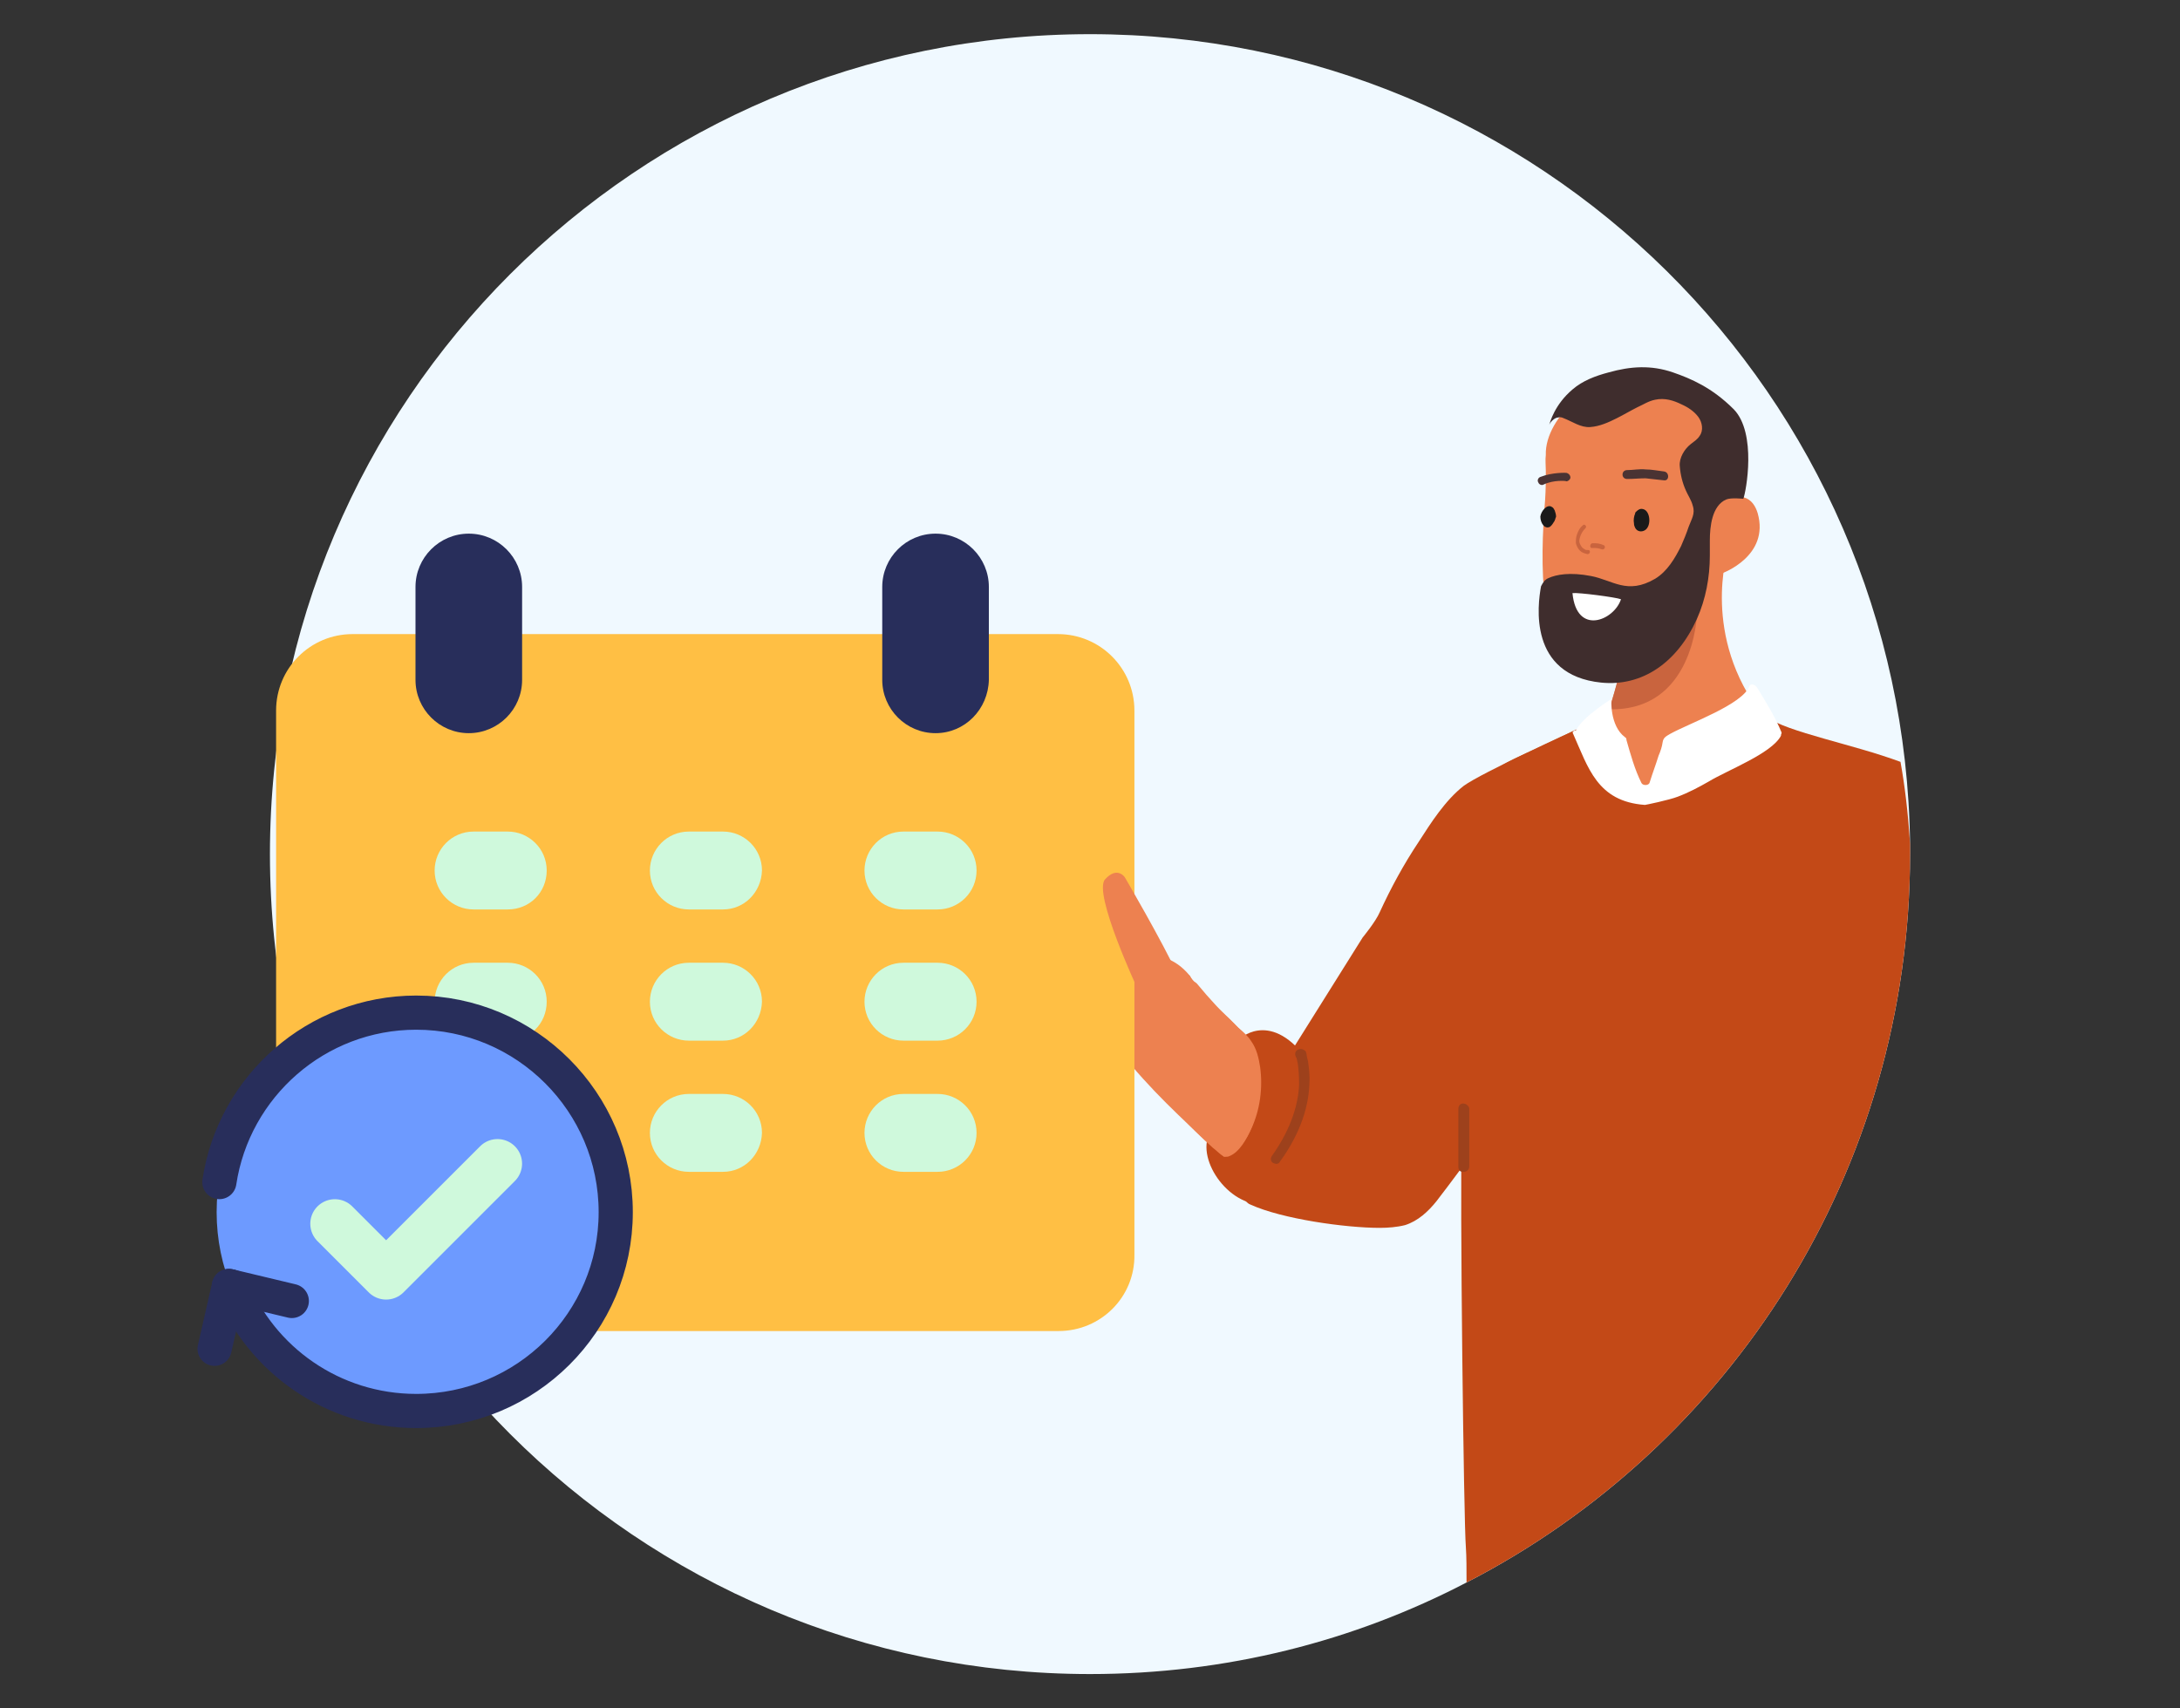 <?xml version="1.0" encoding="utf-8"?>
<!-- Generator: Adobe Illustrator 26.4.1, SVG Export Plug-In . SVG Version: 6.00 Build 0)  -->
<svg version="1.1" id="Layer_1" xmlns="http://www.w3.org/2000/svg" xmlns:xlink="http://www.w3.org/1999/xlink" x="0px" y="0px"
	 viewBox="0 0 319 250" style="enable-background:new 0 0 319 250;" xml:space="preserve">
<rect x="0" y="0" width="319" height="250" fill="#333333" stroke="none"/>
<style type="text/css">
	.st0{fill:#F0F9FF;}
	.st1{fill:#C34917;}
	.st2{fill:#ED8150;}
	.st3{fill:#C9643E;}
	.st4{fill:#1A1A1A;}
	.st5{fill:#4A3333;}
	.st6{fill:#3F2D2D;}
	.st7{fill:#FFFFFF;}
	.st8{fill-rule:evenodd;clip-rule:evenodd;fill:#9D411C;}
	.st9{fill:#FFBF44;}
	.st10{fill:#282E5B;}
	.st11{fill:#CFF9DC;}
	.st12{fill:#6D9AFF;}
	.st13{fill:none;stroke:#CFF9DC;stroke-width:7.19;stroke-linecap:round;stroke-linejoin:round;stroke-miterlimit:10;}
	.st14{fill:none;stroke:#282E5B;stroke-width:5;stroke-linecap:round;stroke-linejoin:round;stroke-miterlimit:10;}
</style>
<path class="st0" d="M279.5,125c0,46.4-26.3,86.7-64.9,106.6c-16.5,8.6-35.2,13.4-55.1,13.4c-66.3,0-120-53.7-120-120
	c0-66.3,53.7-120,120-120c65.8,0,119.2,52.9,120,118.5C279.5,124,279.5,124.5,279.5,125z"/>
<g>
	<path class="st0" d="M233.2,74.7c0-0.6,0.4-1,1-1h20.3c0.6,0,1,0.4,1,1v11.4c0,0.6-0.4,1-1,1h-20.3c-0.6,0-1-0.4-1-1V74.7z"/>
	<path class="st1" d="M181.6,151.9c0,0,4.9-4.5,10.6,4.5c5.7,8.9-0.4,17.5-5.7,19.5s-11-4.9-9.8-9.3
		C178,162.1,181.6,151.9,181.6,151.9z"/>
	<path class="st1" d="M230.4,106.9c0,0-13.6,6.2-16.2,8.1c-2.7,2.1-4.8,5.4-6.6,8.2c-2.2,3.3-4.1,6.8-5.7,10.3
		c-0.6,1.4-2.5,3.7-2.5,3.7l-9.9,15.8c0,0-4.9,16.2-7.1,21.2c-0.2,0.5-0.4,1.1-0.1,1.6c0.2,0.2,0.4,0.4,0.7,0.5
		c4.6,2.1,13.9,3.4,18.9,3.4c1.2,0,2.5-0.1,3.7-0.4c1.9-0.6,3.4-2,4.6-3.5c1.2-1.5,7.7-10.3,7.7-10.3s4.5-18.7,5.7-22.9
		c2-7.1,3.3-14.4,4.6-21.6C228.8,116.3,229.6,111.6,230.4,106.9z"/>
	<path class="st2" d="M174.1,142.8c-4.6-5.7-11-0.9-11-6.6c-4.3-3.1,2.5-3.3-1.2-2.6c-5.1-2.2,2.2-12.2-1.4-15.5
		c-3.4,0.2-1.9,5.8-2.5,8.3c-1.8,2.1-4.5,5.1-3.2,8c-0.4,2.9,0.1,3.5,2.1,5.4c1.9,11.2,13.9,22.1,22.2,29.5
		c4.7-1.6,5.5-8.7,5.1-13.1C183.4,150.3,176.9,147.6,174.1,142.8z"/>
	<path class="st2" d="M174.1,142.8c-0.2-0.2-1-0.7-2.1-1.2c-3.7-1.9-11.1-5.1-11.2-5.9c1.4-2.6,1.7-7.5-0.8-5.7c0.3-1.5,1.3-3,0-3.7
		c-0.7-0.4-0.7-1-1.9,0c-1.5,1.6-2.8,3.5-3.4,5.6c-0.2,0.5-0.2,1.1-0.1,1.6c0.1,0.3,0.3,0.6,0.3,0.9c0.1,0.6-0.1,1.2-0.1,1.8
		c-0.1,1,0.4,2,1.2,2.6c0.4,0.3,0.9,0.5,1.1,1c0.2,0.6,0.2,1.3,0.2,2c0.1,0.4,0.1,0.8,0.2,1.2c0.2,0.9,0.6,1.7,1.1,2.5
		c1.3,2.4,2.8,4.6,4.6,6.7c0.7,0.9,1.3,1.8,2.1,2.7c0.8,0.9,1.5,1.8,2.3,2.7c3.1,3.6,6.3,7.2,9.9,10.4c0.4,0.3,0.8,0.7,1.2,1
		c0.2,0.1,0.4,0.3,0.6,0.3c0.2,0,0.4,0,0.6-0.1c1.5-0.6,2.5-2.5,3.2-4c1.3-2.8,1.7-6,1.3-9c-0.2-1.3-0.5-2.7-1.3-3.8
		c-0.5-0.8-1.2-1.4-1.9-2c-2.2-2-4.2-4.2-6.1-6.5C174.6,143.6,174.3,143.2,174.1,142.8z"/>
	<path class="st3" d="M155.9,133.6c0.7-1,1.4-1.9,2.3-2.7c0.8-0.8,1.3-1.6,1.4-2.7c0.1-0.6,0.1-1.6-0.7-1.8c-0.3-0.1-0.6,0-0.9,0.1
		c0-0.3,0.1-0.5,0.3-0.7c0.8-0.6,1.8-0.5,2.2,0.4c0.5,1,0.1,2.3-0.2,3.3c1.1-0.8,2.2,0.3,2.1,1.5c-0.1,1.4-0.7,2.8-1.2,4.2
		c0.7-0.5,1.5-0.8,2.3-0.2c0.9,0.8,0.7,2.2,0.4,3.2c-0.6,2.2-1.2,4.2-1.3,6.6c0,0.7-1.1,0.6-1.1-0.1c0-2.4,0.7-4.5,1.3-6.9
		c0.2-0.7,0.6-2.3-0.9-1.6c-0.4,0.2-0.8,0.8-1,1.1c-0.9,1-1.7,2.1-2.5,3.2c-0.4,0.6-1.4,0-1-0.7c0.7-1.1,1.5-2.2,2.4-3.2
		c0.1-1.1,0.4-2.1,0.7-3.2c0.2-0.6,0.5-1.2,0.6-1.8c0.2-0.4,0.1-0.8-0.2-1.1c-1.7,0.8-3,2.4-4.1,3.9
		C156.5,134.9,155.5,134.3,155.9,133.6z"/>
	<path class="st1" d="M279.5,125c0,46.4-26.3,86.7-64.9,106.6c0-1.8,0-3.8-0.1-5.2c-0.3-3.4-0.9-51-0.6-61.4
		c0.1-3.5,1.5-10.6,0.2-15.6c-0.1-0.3-0.2-0.7-0.2-1v0c-1-4-2.2-8-3.3-11.6c-1.6-5.1-2.9-9.2-3.1-10.7c-0.6-4.2,7.3-11.9,14.6-15.3
		c2.9-1.3,5.8-2.7,8.3-3.9c0,0,0,0,0,0c3.1-1.5,5.5-2.7,6.2-3c0.1-0.1,0.2-0.1,0.2-0.1s17.1-2,21.6,1.1c0,0,0,0,0,0v0
		c3.3,2.3,12.7,4,19.7,6.6c0.6,3.3,1.1,7.3,1.4,12C279.5,124,279.5,124.5,279.5,125z"/>
	<path class="st2" d="M240.8,115.4c6-1.8,16.7-10.4,17.1-10.7c-9-11.6-5.1-23.9-5.1-23.9l-11.3,11.3l-3.5,2.6
		c-0.7,3.3-1.5,5.8-2.6,9.3C232.2,114.2,235.7,116.9,240.8,115.4z"/>
	<path class="st2" d="M226.2,68.9c0,1.4,0,2.7-0.1,4.2c-0.4,5-0.6,10.1,0,15c0.2,1.7,0.5,3.7,1.6,5.1c1.9,2.5,7.4,3,10.1,2.8
		c8.2-0.6,12.4-3.2,14.2-12.1c0,0,7-2.5,5.2-8.8c-0.3-1-0.9-2-2-2.3c-1.3-0.4-1.6-0.2-1.4-1.9c0.1-1.3,0.2-2.6,0.1-3.8
		c-0.5-5.4-4.6-10-9.8-11.1c-2.4-0.5-5.4-1-7.9-0.6c-2.6,0.4-4.1,1.9-6,3.5c-2.1,1.8-4.1,4.8-4,7.7
		C226.1,67.3,226.2,68.1,226.2,68.9z"/>
	<path class="st3" d="M231.6,76.9c-0.4,0.3-0.6,0.7-0.8,1.2c-0.2,0.5-0.2,0.9-0.2,1.4c0.1,0.4,0.3,0.8,0.6,1.1
		c0.3,0.3,0.7,0.4,1.1,0.5c0.4,0,0.5-0.6,0.1-0.6c-0.2,0-0.4,0-0.5-0.1c-0.2-0.1-0.3-0.2-0.4-0.3c-0.1-0.1-0.2-0.3-0.3-0.5
		c-0.1-0.2-0.1-0.4-0.1-0.5c0.1-0.7,0.4-1.3,0.9-1.8C232.3,77,231.8,76.6,231.6,76.9z"/>
	<path class="st3" d="M233,80.2c0.7,0,0.8,0,1.4,0.2c0.4,0.1,0.6-0.4,0.3-0.6c-0.7-0.3-1-0.3-1.7-0.3
		C232.6,79.6,232.6,80.3,233,80.2z"/>
	<path class="st4" d="M239.4,74.9c0.3-0.3,0.6-0.5,1-0.4c1.1,0.2,1.3,2.5,0.3,3.1c-0.5,0.3-1.1,0.2-1.4-0.3
		c-0.1-0.2-0.2-0.4-0.2-0.7c-0.1-0.5,0-1.1,0.2-1.5C239.2,75.1,239.3,75,239.4,74.9z"/>
	<path class="st5" d="M238.1,68.8c0.9,0,1.8-0.2,2.7-0.1c0.9,0,1.8,0.2,2.7,0.3c0.8,0.1,0.8,1.4,0,1.3c-0.9-0.1-1.8-0.2-2.7-0.3
		c-0.9,0-1.8,0.1-2.7,0.1C237.2,70.1,237.2,68.8,238.1,68.8z"/>
	<path class="st5" d="M229.4,70.4c0.2-0.1,0.4-0.3,0.4-0.5c0-0.3-0.2-0.6-0.6-0.7c-0.1,0-2-0.1-3.8,0.6c-0.3,0.1-0.5,0.5-0.3,0.8
		c0.1,0.3,0.5,0.5,0.8,0.3c1.5-0.7,3.2-0.5,3.2-0.5C229.2,70.5,229.3,70.4,229.4,70.4z"/>
	<path class="st3" d="M235.5,103.8c12.3,0.3,12.8-13.7,12.8-13.7l-6.7,2l-3.5,2.6C237.2,97.3,236.6,100.3,235.5,103.8z"/>
	<path class="st6" d="M226.6,84.6c1.1-0.5,3.1-0.9,6.2-0.3c3.2,0.6,5.3,2.8,9.4,0.4c1.8-1.1,2.9-3,3.8-4.8c0.4-0.9,0.8-1.9,1.1-2.8
		c0.4-1.1,1-1.9,0.6-3.1c-0.2-0.8-0.7-1.5-1-2.2c-0.5-1.1-0.8-2.3-0.9-3.6c-0.1-1.2,0.7-2.5,1.6-3.2c0.5-0.4,1-0.7,1.3-1.2
		c0.6-0.8,0.4-2-0.2-2.8c-0.6-0.8-1.5-1.4-2.4-1.8c-1.2-0.6-2.5-1-3.9-0.7c-1,0.2-1.7,0.7-2.6,1.1c-1,0.5-2,1.1-3,1.6
		c-1.2,0.6-2.5,1.2-3.9,1.3c-1.4,0.1-2.6-0.8-3.9-1.3c-0.2-0.1-0.5-0.2-0.8-0.1c-0.5,0-1.2,0.7-1.3,1.1c0.1-0.4,0.8-3,3.4-5.2
		c1.5-1.3,3.4-2,5.3-2.5c3.2-0.9,6.2-1.1,9.4,0c2.6,0.9,5.7,2.2,8.9,5.4c3.4,3.5,1.8,12.1,1.4,13.1c0,0-1.8-0.2-2.5,0.1
		c-2.1,0.9-2.4,4-2.4,6c0,0.7,0,1.5,0,2.2c0,3.2-0.6,6.4-1.9,9.3c-2.9,6.4-8,9.9-14,9.3c-10.7-1.1-9.3-11.4-8.8-14.1
		C225.8,85.2,226.1,84.8,226.6,84.6z"/>
	<path class="st4" d="M227.6,75.9c0,0.1-0.1,0.2-0.1,0.3c-0.2,0.3-0.4,0.7-0.7,0.9c-0.8,0.4-1.4-0.6-1.4-1.5c0.1-0.8,1-1.9,1.7-1.4
		c0.2,0.1,0.3,0.3,0.4,0.5c0.1,0.3,0.2,0.6,0.2,0.9C227.7,75.7,227.6,75.8,227.6,75.9z"/>
	<path class="st7" d="M230.1,86.8c0.9-0.1,6.3,0.6,7.1,0.9C236.2,90.8,230.7,93.1,230.1,86.8z"/>
	<path class="st8" d="M214.1,161.5c-0.4,0-0.7,0.3-0.7,0.8l0,8.5c0,0.4,0.3,0.8,0.8,0.7c0.4,0,0.8-0.3,0.8-0.8l0-8.5
		C214.9,161.8,214.5,161.5,214.1,161.5z"/>
	<path class="st8" d="M190,153.6c-0.4,0.1-0.6,0.6-0.4,1l0.7-0.3c-0.7,0.3-0.7,0.3-0.7,0.3l0,0l0,0c0,0,0,0,0,0l0,0c0,0,0,0,0,0
		c0,0,0,0.1,0.1,0.2c0.1,0.2,0.1,0.5,0.2,0.8c0.1,0.7,0.2,1.8,0.2,3.1c-0.1,2.6-1,6.3-4,10.5c-0.2,0.3-0.2,0.8,0.2,1s0.8,0.2,1-0.2
		c3.2-4.4,4.2-8.4,4.3-11.3c0.1-1.5-0.1-2.6-0.2-3.4c-0.1-0.4-0.2-0.7-0.2-1c0-0.1-0.1-0.2-0.1-0.3c0,0,0-0.1,0-0.1l0,0l0,0l0,0v0
		c0,0,0,0-0.7,0.3l0.7-0.3C190.8,153.6,190.4,153.4,190,153.6z"/>
	<path class="st7" d="M260.7,107.2c-1-2.4-2.2-4.3-3.6-6.6c0,0-0.1-0.1-0.1-0.1c-0.2-0.3-0.9-0.5-1-0.1c-1,2.7-8.7,5.4-11.6,7
		c-0.7,0.4-1,0.6-1.1,1.2c-0.1,0.7-0.3,1.3-0.6,2c-0.4,1.3-0.9,2.6-1.3,3.9c-0.1,0.5-1,0.5-1.2,0.1c-1-2-1.6-4.2-2.2-6.3
		c0-0.1,0-0.3-0.2-0.4c-2.3-1.7-2-5.6-2-5.6s-4.1,2.5-5.2,4.6c-0.3,0-0.6,0.2-0.4,0.5c2.2,4.9,3.5,9.9,10.5,10.4
		c0.1,0,3.5-0.7,4.8-1.2c1.6-0.6,3.1-1.4,4.5-2.2c2.8-1.7,9.2-4.1,10.6-6.7c0-0.1,0.1-0.2,0-0.2
		C260.7,107.4,260.7,107.3,260.7,107.2z"/>
</g>
<g>
	<path class="st9" d="M154.9,194.8H51.6c-6.2,0-11.2-5-11.2-11.2v-79.6c0-6.2,5-11.2,11.2-11.2h103.2c6.2,0,11.2,5,11.2,11.2v79.6
		C166.1,189.8,161.1,194.8,154.9,194.8z"/>
	<path class="st10" d="M68.6,107.3L68.6,107.3c-4.3,0-7.8-3.5-7.8-7.8V85.9c0-4.3,3.5-7.8,7.8-7.8h0c4.3,0,7.8,3.5,7.8,7.8v13.6
		C76.4,103.8,72.9,107.3,68.6,107.3z"/>
	<path class="st10" d="M136.9,107.3L136.9,107.3c-4.3,0-7.8-3.5-7.8-7.8V85.9c0-4.3,3.5-7.8,7.8-7.8h0c4.3,0,7.8,3.5,7.8,7.8v13.6
		C144.6,103.8,141.2,107.3,136.9,107.3z"/>
	<path class="st11" d="M74.3,133.1h-5c-3.1,0-5.7-2.5-5.7-5.7v0c0-3.1,2.5-5.7,5.7-5.7h5c3.1,0,5.7,2.5,5.7,5.7v0
		C80,130.6,77.5,133.1,74.3,133.1z"/>
	<path class="st11" d="M74.3,152.3h-5c-3.1,0-5.7-2.5-5.7-5.7v0c0-3.1,2.5-5.7,5.7-5.7h5c3.1,0,5.7,2.5,5.7,5.7v0
		C80,149.8,77.5,152.3,74.3,152.3z"/>
	<path class="st11" d="M74.3,171.5h-5c-3.1,0-5.7-2.5-5.7-5.7v0c0-3.1,2.5-5.7,5.7-5.7h5c3.1,0,5.7,2.5,5.7,5.7v0
		C80,169,77.5,171.5,74.3,171.5z"/>
	<path class="st11" d="M105.8,133.1h-5c-3.1,0-5.7-2.5-5.7-5.7v0c0-3.1,2.5-5.7,5.7-5.7h5c3.1,0,5.7,2.5,5.7,5.7v0
		C111.4,130.6,108.9,133.1,105.8,133.1z"/>
	<path class="st11" d="M105.8,152.3h-5c-3.1,0-5.7-2.5-5.7-5.7v0c0-3.1,2.5-5.7,5.7-5.7h5c3.1,0,5.7,2.5,5.7,5.7v0
		C111.4,149.8,108.9,152.3,105.8,152.3z"/>
	<path class="st11" d="M105.8,171.5h-5c-3.1,0-5.7-2.5-5.7-5.7v0c0-3.1,2.5-5.7,5.7-5.7h5c3.1,0,5.7,2.5,5.7,5.7v0
		C111.4,169,108.9,171.5,105.8,171.5z"/>
	<path class="st11" d="M137.2,133.1h-5c-3.1,0-5.7-2.5-5.7-5.7v0c0-3.1,2.5-5.7,5.7-5.7h5c3.1,0,5.7,2.5,5.7,5.7v0
		C142.9,130.6,140.3,133.1,137.2,133.1z"/>
	<path class="st11" d="M137.2,152.3h-5c-3.1,0-5.7-2.5-5.7-5.7v0c0-3.1,2.5-5.7,5.7-5.7h5c3.1,0,5.7,2.5,5.7,5.7v0
		C142.9,149.8,140.3,152.3,137.2,152.3z"/>
	<path class="st11" d="M137.2,171.5h-5c-3.1,0-5.7-2.5-5.7-5.7v0c0-3.1,2.5-5.7,5.7-5.7h5c3.1,0,5.7,2.5,5.7,5.7v0
		C142.9,169,140.3,171.5,137.2,171.5z"/>
	<circle class="st12" cx="60.9" cy="177.4" r="29.2"/>
</g>
<path class="st2" d="M164.6,128.4c0,0,5.5,9.4,7.8,14.4c2.3,5-5.9,2-5.9,2s-6.6-14.1-4.8-16.1C163.5,126.7,164.6,128.4,164.6,128.4z
	"/>
<polyline class="st13" points="49,179.1 56.5,186.6 72.8,170.3 "/>
<path class="st14" d="M32.1,173c2.1-14,14.2-24.8,28.8-24.8c16.1,0,29.2,13.1,29.2,29.2S77,206.5,60.9,206.5
	c-12.2,0-22.7-7.5-27-18.2"/>
<g>
	<line class="st14" x1="31.4" y1="197.4" x2="33.5" y2="188.2"/>
	<line class="st14" x1="33.5" y1="188.2" x2="42.7" y2="190.4"/>
</g>
</svg>
